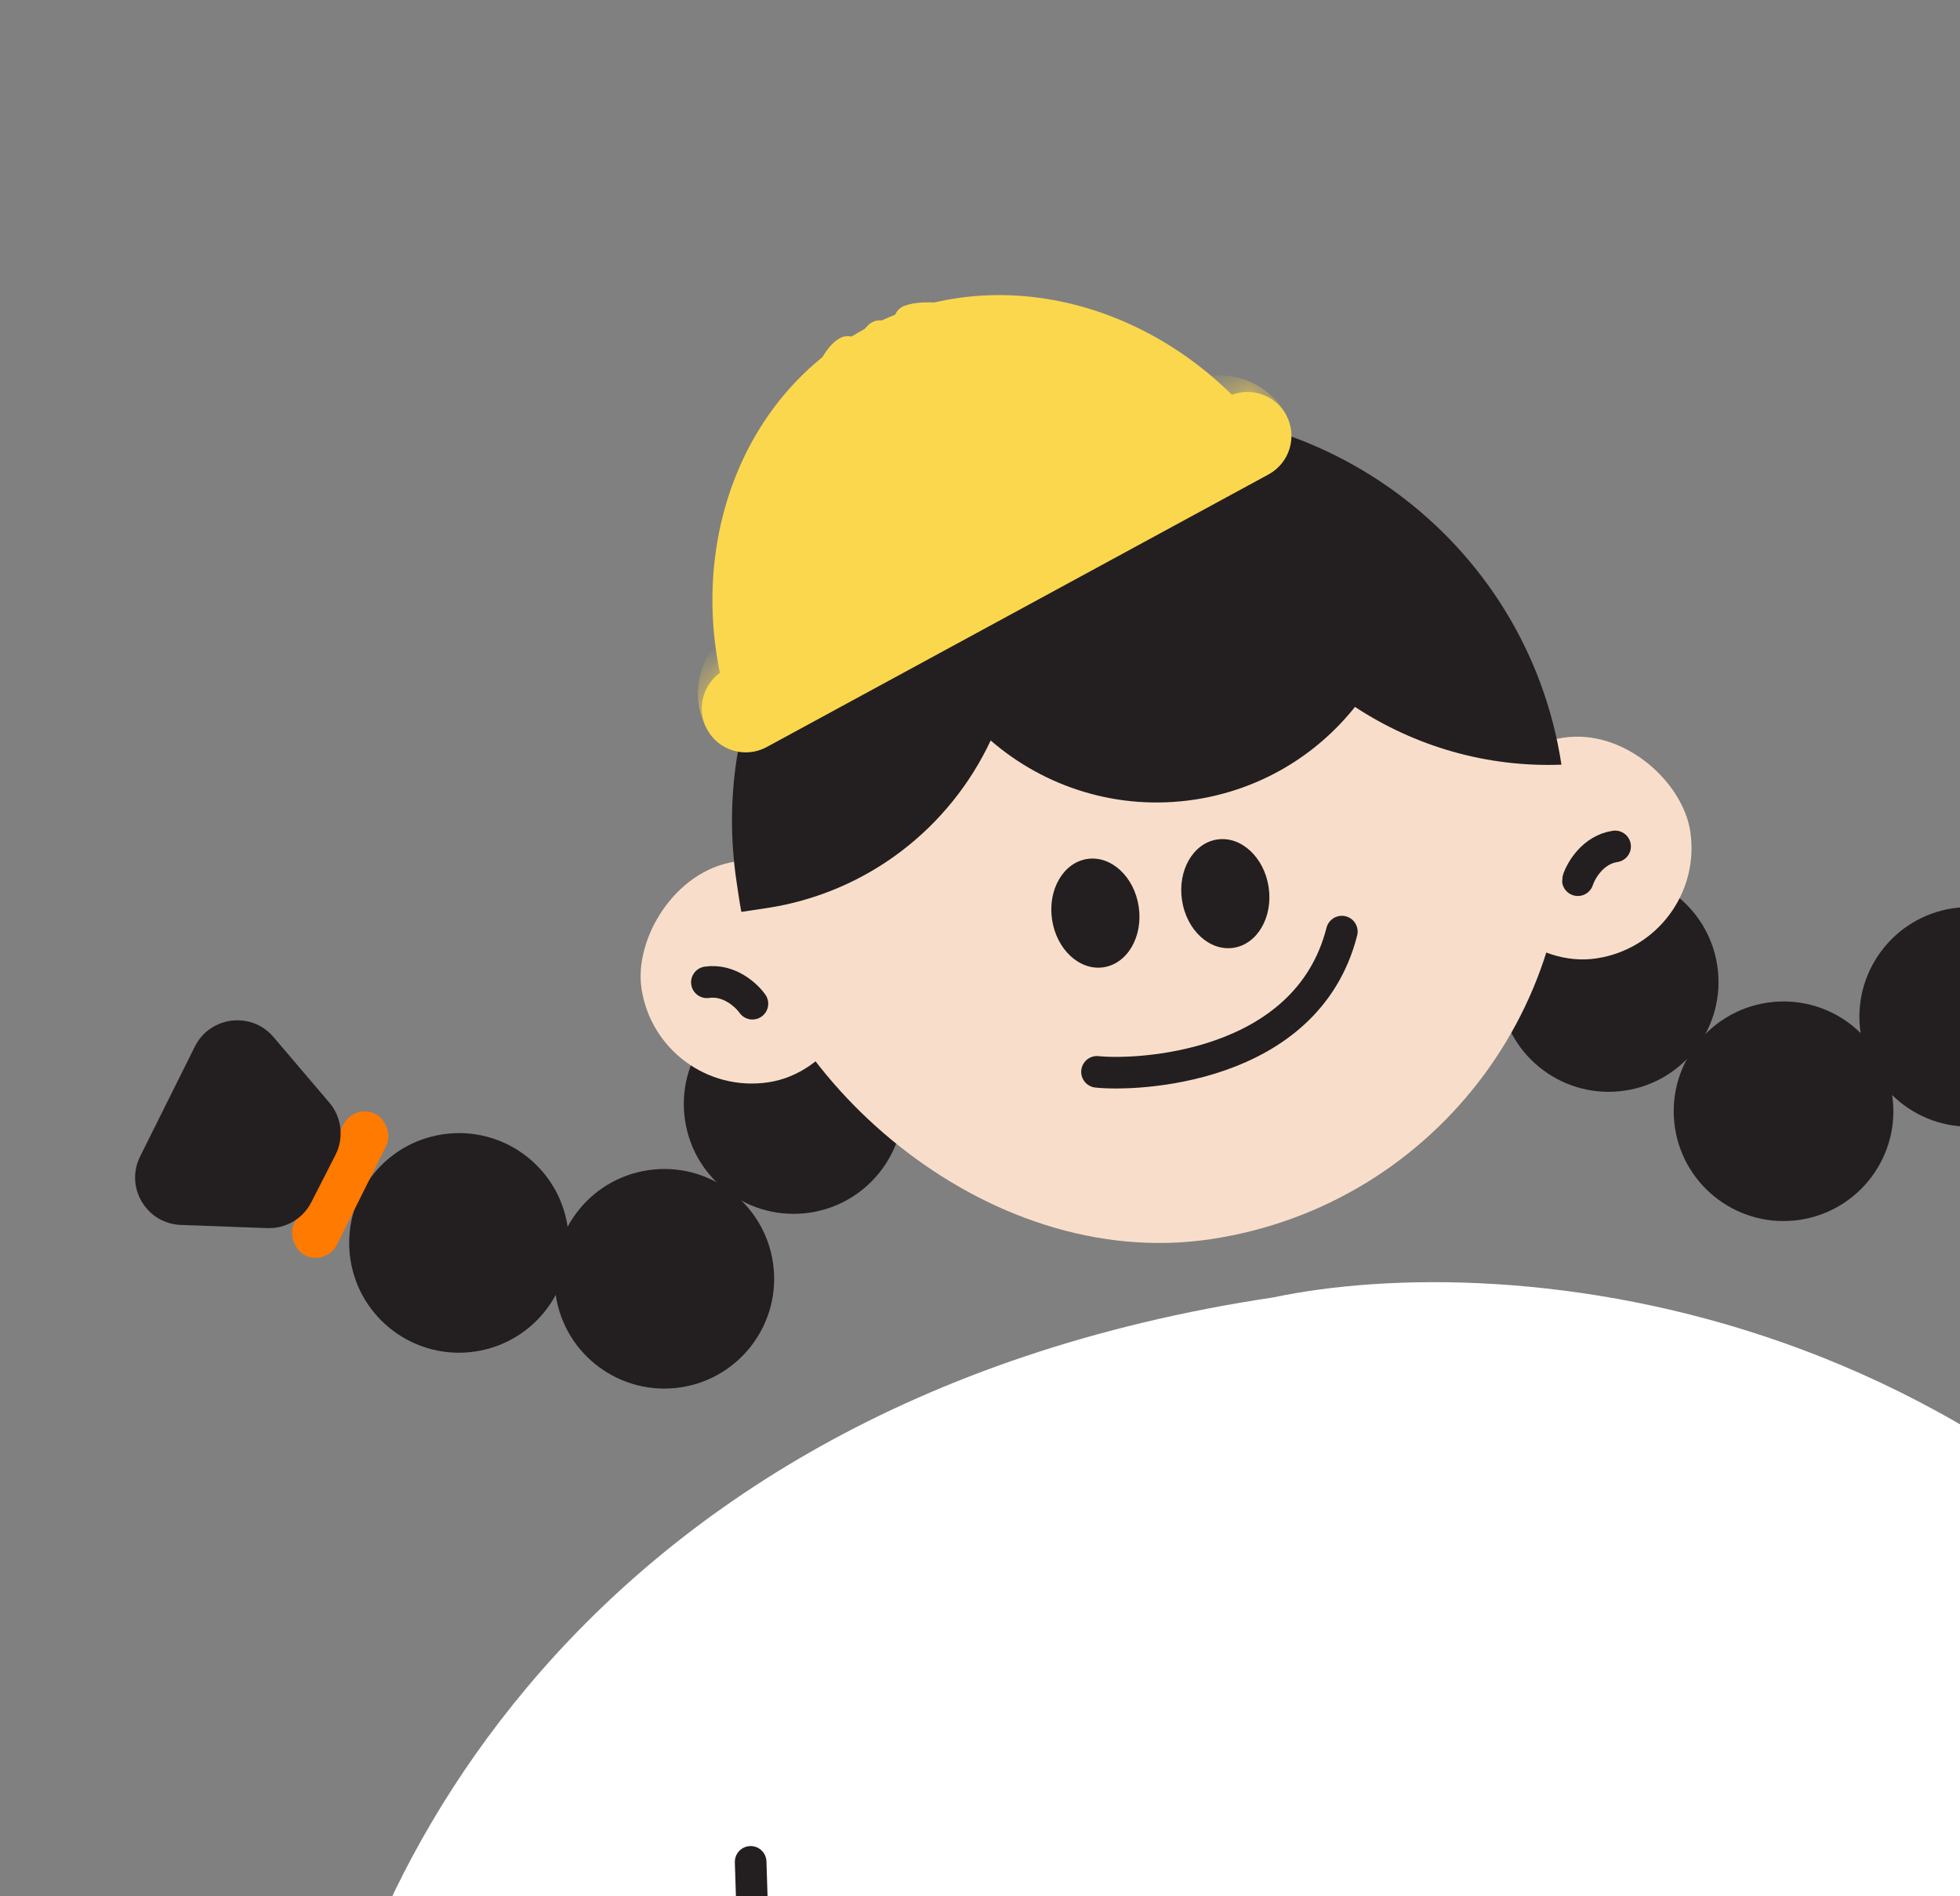 <svg width="62" height="60" viewBox="0 0 62 60" fill="none" xmlns="http://www.w3.org/2000/svg">
<rect x="0" y="0" width="62" height="60" fill="#808080" stroke="none"/>
<ellipse cx="50.887" cy="31.072" rx="3.474" ry="3.474" transform="rotate(-8.518 50.887 31.072)" fill="#231F20"/>
<ellipse cx="56.418" cy="35.161" rx="3.474" ry="3.474" transform="rotate(-8.518 56.418 35.161)" fill="#231F20"/>
<ellipse cx="62.292" cy="32.174" rx="3.474" ry="3.474" transform="rotate(-8.518 62.292 32.174)" fill="#231F20"/>
<ellipse cx="3.474" cy="3.474" rx="3.474" ry="3.474" transform="matrix(-0.989 0.148 0.148 0.989 28.027 30.983)" fill="#231F20"/>
<ellipse cx="3.474" cy="3.474" rx="3.474" ry="3.474" transform="matrix(-0.989 0.148 0.148 0.989 23.936 36.512)" fill="#231F20"/>
<ellipse cx="3.474" cy="3.474" rx="3.474" ry="3.474" transform="matrix(-0.989 0.148 0.148 0.989 17.441 35.377)" fill="#231F20"/>
<rect width="4.999" height="1.512" rx="0.756" transform="matrix(-0.446 0.895 0.895 0.446 11.2 34.907)" fill="#FF7A00"/>
<path d="M8.268 33.134L10.037 35.212C10.299 35.52 10.35 35.955 10.167 36.315L9.402 37.814C9.225 38.161 8.863 38.373 8.474 38.359L5.738 38.258C5.011 38.231 4.555 37.463 4.88 36.813L6.611 33.337C6.931 32.695 7.803 32.588 8.268 33.134Z" fill="#231F20" stroke="#231F20" stroke-linecap="round"/>
<rect width="7.061" height="7.061" rx="3.531" transform="matrix(-0.989 0.148 0.148 0.989 26.753 26.739)" fill="#F8DECA"/>
<path d="M23.801 31.758C23.612 31.489 23.059 30.977 22.361 31.081" stroke="#231F20" stroke-linecap="round" stroke-linejoin="round"/>
<rect x="45.962" y="23.864" width="7.061" height="7.061" rx="3.531" transform="rotate(-8.518 45.962 23.864)" fill="#F8DECA"/>
<path d="M49.911 27.85C50.013 27.537 50.391 26.885 51.09 26.781" stroke="#231F20" stroke-linecap="round" stroke-linejoin="round"/>
<rect x="21.377" y="15.113" width="26.336" height="26.336" rx="13.168" transform="rotate(-8.518 21.377 15.113)" fill="#F8DECA"/>
<path fill-rule="evenodd" clip-rule="evenodd" d="M49.393 24.195C47.015 24.284 44.748 23.608 42.862 22.367C41.644 23.898 39.866 24.989 37.779 25.302C35.367 25.663 33.046 24.91 31.338 23.429C30.05 26.179 27.455 28.253 24.227 28.737L23.475 28.849L23.451 28.853C23.421 28.698 23.395 28.541 23.371 28.383L23.3 27.908C23.1 26.569 23.111 25.248 23.309 23.977C24.251 18.521 28.611 14.031 34.381 13.167C41.561 12.091 48.298 17.023 49.393 24.195Z" fill="#231F20"/>
<ellipse cx="34.65" cy="28.892" rx="1.386" ry="1.733" transform="rotate(-8.518 34.65 28.892)" fill="#231F20"/>
<path d="M34.701 33.914C35.901 34.046 41.331 33.857 42.446 29.477" stroke="#231F20" stroke-linecap="round" stroke-linejoin="round"/>
<ellipse cx="38.76" cy="28.276" rx="1.386" ry="1.733" transform="rotate(-8.518 38.76 28.276)" fill="#231F20"/>
<path d="M9.856 69.103C10.32 61.191 17.413 44.475 40.291 41.049C47.559 39.517 64.631 40.778 74.78 58.081L63.616 64.636L68.253 86.584L25.137 93.041L24.46 70.501L9.856 69.103Z" fill="white"/>
<path d="M24.119 70.769L23.745 58.911" stroke="#231F20" stroke-linecap="round" stroke-linejoin="round"/>
<path fill-rule="evenodd" clip-rule="evenodd" d="M23.095 22.514C23.319 21.795 23.812 21.158 24.527 20.77L37.57 13.683C38.289 13.292 39.097 13.226 39.826 13.434C36.662 9.553 31.463 8.174 27.349 10.41C23.237 12.644 21.565 17.751 23.095 22.514Z" fill="#FBD74D"/>
<path d="M28.78 10.147C29.724 9.775 33.783 10.645 36.321 13.584" stroke="#FBD74D" stroke-linecap="round"/>
<path d="M28.134 10.618C28.68 10.254 31.25 11.679 33.076 15.47" stroke="#FBD74D" stroke-linecap="round"/>
<path d="M26.811 11.137C25.837 11.635 24.348 18.182 24.954 19.849" stroke="#FBD74D" stroke-linecap="round"/>
<path d="M27.826 10.636C26.866 11.482 27.237 16.344 27.843 18.01" stroke="#FBD74D" stroke-linecap="round"/>
<mask id="path-25-inside-1_1453_11322" fill="white">
<path d="M22.368 23.08C22.002 22.405 22.251 21.562 22.926 21.195L38.799 12.57C39.474 12.204 40.317 12.454 40.684 13.128C41.05 13.802 40.8 14.646 40.126 15.012L24.253 23.637C23.578 24.004 22.735 23.754 22.368 23.08Z"/>
</mask>
<path d="M22.368 23.08C22.002 22.405 22.251 21.562 22.926 21.195L38.799 12.57C39.474 12.204 40.317 12.454 40.684 13.128C41.05 13.802 40.8 14.646 40.126 15.012L24.253 23.637C23.578 24.004 22.735 23.754 22.368 23.08Z" fill="#FBD74D"/>
<path d="M22.368 23.08C21.738 21.92 22.167 20.469 23.327 19.839L37.443 12.169C38.603 11.539 40.053 11.968 40.684 13.128L40.684 13.128C40.581 12.939 39.951 13.082 39.276 13.449L23.403 22.074C22.729 22.44 22.265 22.891 22.368 23.08L22.368 23.08ZM41.347 14.349L23.032 24.301L41.347 14.349ZM23.032 24.301L21.705 21.859L23.032 24.301ZM40.02 11.907L41.347 14.349L40.02 11.907Z" fill="#FBD74D" mask="url(#path-25-inside-1_1453_11322)"/>
<path d="M24.765 21.208L25.243 22.087" stroke="#FBD74D" stroke-linecap="round"/>
<path d="M26.939 20.027L27.417 20.906" stroke="#FBD74D" stroke-linecap="round"/>
<path d="M29.113 18.846L29.591 19.724" stroke="#FBD74D" stroke-linecap="round"/>
<path d="M31.287 17.665L31.765 18.543" stroke="#FBD74D" stroke-linecap="round"/>
<path d="M33.461 16.483L33.939 17.362" stroke="#FBD74D" stroke-linecap="round"/>
<path d="M35.635 15.302L36.112 16.181" stroke="#FBD74D" stroke-linecap="round"/>
<path d="M37.809 14.121L38.286 14.999" stroke="#FBD74D" stroke-linecap="round"/>
</svg>
